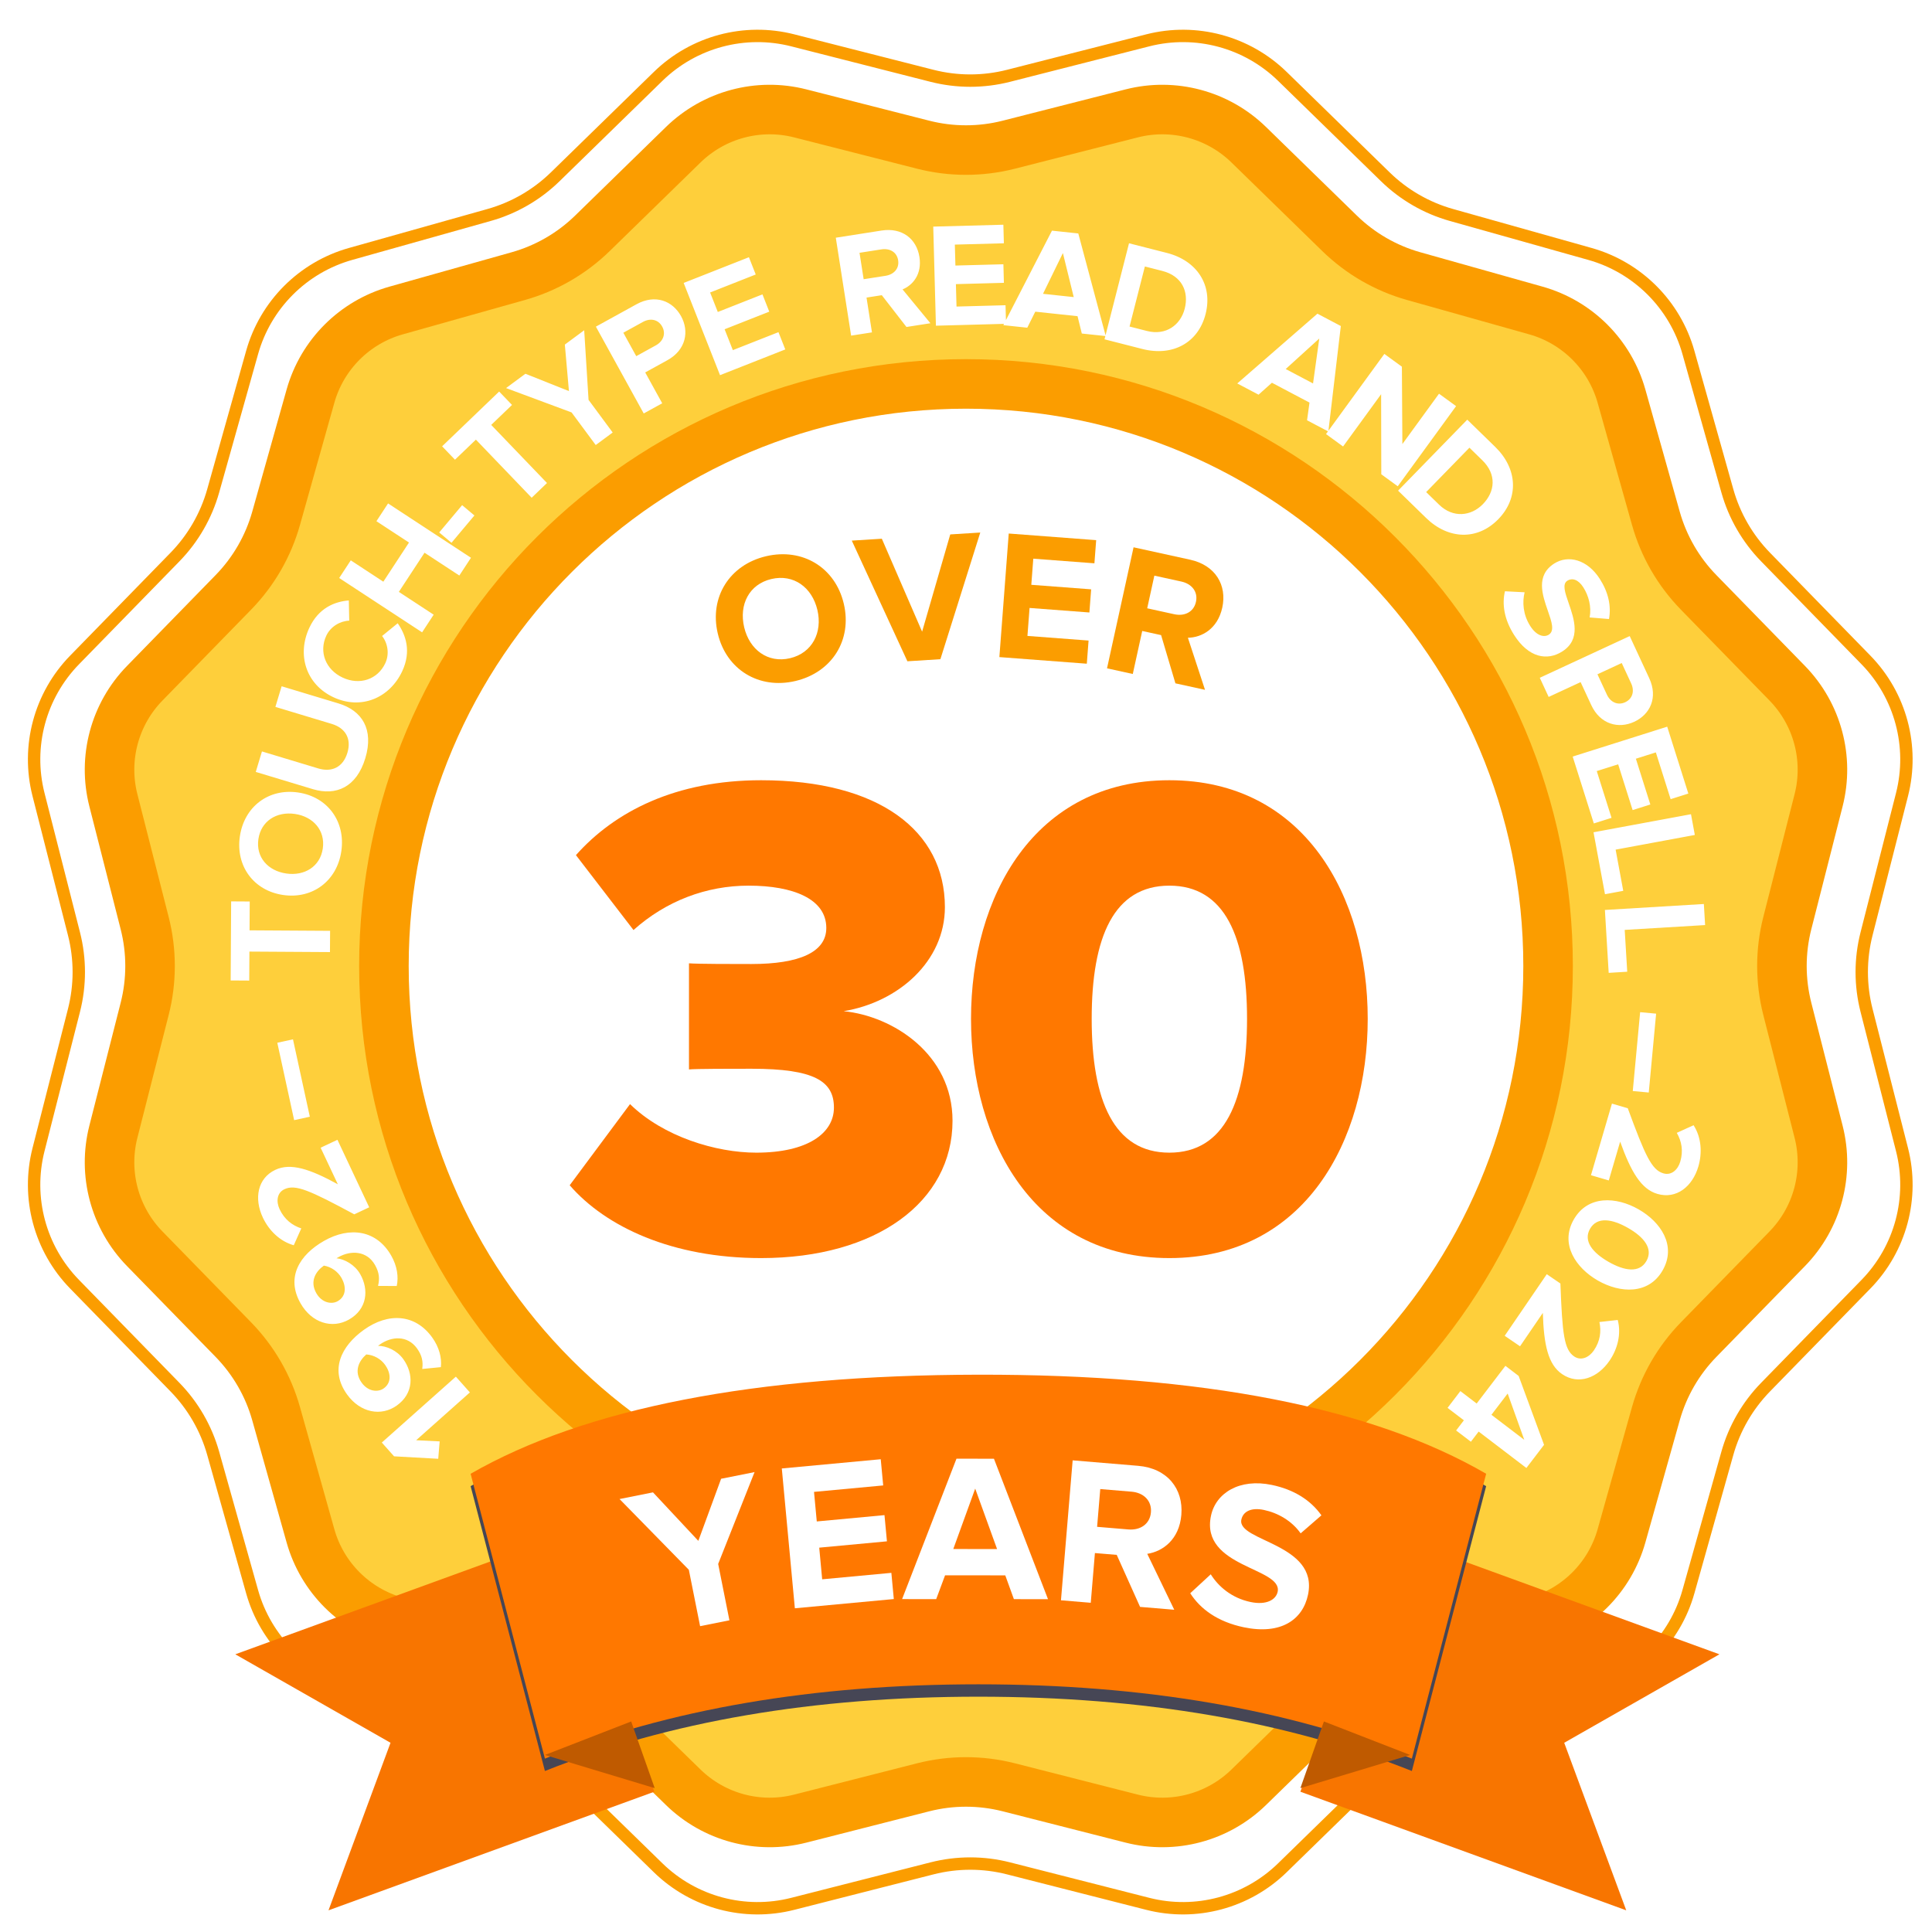 <svg width="156" height="156" viewBox="0 0 156 156" fill="none" xmlns="http://www.w3.org/2000/svg">
<path fill-rule="evenodd" clip-rule="evenodd" d="M92.679 3.257C96.562 2.268 100.68 3.371 103.548 6.169L111.857 14.275C113.353 15.734 115.19 16.795 117.201 17.36L128.376 20.503C132.233 21.588 135.248 24.603 136.332 28.46L139.476 39.635C140.041 41.646 141.102 43.483 142.561 44.979L150.667 53.288C153.465 56.156 154.568 60.274 153.579 64.157L150.714 75.406C150.198 77.431 150.198 79.552 150.714 81.577L153.579 92.826C154.568 96.709 153.465 100.827 150.667 103.695L142.561 112.004C141.102 113.5 140.041 115.337 139.476 117.348L136.332 128.523C135.248 132.38 132.233 135.394 128.376 136.479L117.201 139.622C115.19 140.188 113.353 141.249 111.857 142.708L103.548 150.814C100.68 153.612 96.562 154.715 92.679 153.726L81.43 150.861C79.405 150.345 77.284 150.345 75.259 150.861L64.01 153.726C60.127 154.715 56.009 153.612 53.141 150.814L44.832 142.708C43.337 141.249 41.499 140.188 39.488 139.622L28.313 136.479C24.456 135.394 21.442 132.38 20.357 128.523L17.214 117.348C16.648 115.337 15.587 113.5 14.128 112.004L6.022 103.695C3.224 100.827 2.121 96.709 3.11 92.826L5.975 81.577C6.491 79.552 6.491 77.431 5.975 75.406L3.11 64.157C2.121 60.274 3.224 56.156 6.022 53.288L14.128 44.979C15.587 43.483 16.648 41.646 17.214 39.635L20.357 28.46C21.442 24.603 24.456 21.588 28.313 20.503L39.488 17.36C41.499 16.795 43.337 15.734 44.832 14.275L53.141 6.169C56.009 3.371 60.127 2.268 64.01 3.257L75.259 6.122C77.284 6.638 79.405 6.638 81.43 6.122L92.679 3.257Z" fill="white" stroke="#FB9D00"/>
<path fill-rule="evenodd" clip-rule="evenodd" d="M91.381 9.155C94.758 8.295 98.338 9.255 100.832 11.688L108.165 18.84C109.84 20.474 111.897 21.663 114.15 22.296L124.011 25.07C127.365 26.013 129.986 28.634 130.929 31.988L133.703 41.849C134.337 44.102 135.525 46.16 137.159 47.834L144.311 55.167C146.744 57.661 147.704 61.242 146.844 64.618L144.315 74.544C143.738 76.812 143.738 79.188 144.315 81.456L146.844 91.382C147.704 94.758 146.744 98.339 144.311 100.833L137.159 108.165C135.525 109.84 134.337 111.898 133.703 114.151L130.929 124.011C129.986 127.366 127.365 129.987 124.011 130.93L114.15 133.704C111.897 134.337 109.84 135.525 108.165 137.16L100.832 144.312C98.338 146.745 94.758 147.705 91.381 146.845L81.455 144.316C79.187 143.739 76.811 143.739 74.543 144.316L64.617 146.845C61.241 147.705 57.66 146.745 55.166 144.312L47.834 137.16C46.159 135.525 44.101 134.337 41.848 133.704L31.988 130.93C28.634 129.987 26.012 127.366 25.069 124.011L22.295 114.151C21.662 111.898 20.474 109.84 18.84 108.165L11.687 100.833C9.254 98.339 8.294 94.758 9.154 91.382L11.683 81.456C12.26 79.188 12.26 76.812 11.683 74.544L9.154 64.618C8.294 61.242 9.254 57.661 11.687 55.167L18.84 47.834C20.474 46.16 21.662 44.102 22.295 41.849L25.069 31.988C26.012 28.634 28.634 26.013 31.988 25.07L41.848 22.296C44.101 21.663 46.159 20.474 47.834 18.84L55.166 11.688C57.66 9.255 61.241 8.295 64.617 9.155L74.543 11.684C76.811 12.261 79.187 12.261 81.455 11.684L91.381 9.155Z" fill="#FECF3B" stroke="#FB9D00" stroke-width="4"/>
<path d="M78 125C103.957 125 125 103.957 125 78C125 52.043 103.957 31 78 31C52.043 31 31 52.043 31 78C31 103.957 52.043 125 78 125Z" fill="white" stroke="#FB9D00" stroke-width="4"/>
<path d="M61.456 101.584C70.752 101.584 76.912 97.048 76.912 90.496C76.912 85.12 72.096 82.04 68.12 81.648C72.544 80.92 76.296 77.616 76.296 73.248C76.296 67.088 70.976 63 61.456 63C54.568 63 49.64 65.52 46.504 69.048L51.152 75.096C53.784 72.744 57.032 71.512 60.448 71.512C64.032 71.512 66.72 72.576 66.72 74.928C66.72 76.888 64.536 77.84 60.672 77.84C59.272 77.84 56.36 77.84 55.632 77.784V86.352C56.192 86.296 59.048 86.296 60.672 86.296C65.768 86.296 67.336 87.304 67.336 89.432C67.336 91.504 65.208 93.072 61.064 93.072C57.816 93.072 53.56 91.784 50.872 89.152L46 95.704C48.912 99.064 54.288 101.584 61.456 101.584Z" fill="#FF7800"/>
<path d="M94.421 101.584C105.341 101.584 110.437 92.12 110.437 82.264C110.437 72.408 105.341 63 94.421 63C83.501 63 78.405 72.408 78.405 82.264C78.405 92.12 83.501 101.584 94.421 101.584ZM94.421 93.072C89.941 93.072 88.149 88.872 88.149 82.264C88.149 75.656 89.941 71.512 94.421 71.512C98.901 71.512 100.693 75.656 100.693 82.264C100.693 88.872 98.901 93.072 94.421 93.072Z" fill="#FF7800"/>
<path fill-rule="evenodd" clip-rule="evenodd" d="M112.524 124L138.836 133.577L126.303 140.721L131.311 154.25L105 144.673L112.524 124Z" fill="#F87500"/>
<path fill-rule="evenodd" clip-rule="evenodd" d="M45.312 124L19 133.577L31.533 140.721L26.525 154.25L52.836 144.673L45.312 124Z" fill="#F87500"/>
<g filter="url(#filter0_d_208_683)">
<path d="M38 119C47.249 113.698 60.915 111.031 79 111C97.085 110.969 110.751 113.635 120 119L114 142C104 138 92.333 136 79 136C65.667 136 54 138 44 142L38 119Z" fill="#464655"/>
</g>
<path d="M38 119C47.249 113.698 60.915 111.031 79 111C97.085 110.969 110.751 113.635 120 119L114 142C104 138 92.333 136 79 136C65.667 136 54 138 44 142L38 119Z" fill="#FF7800"/>
<path fill-rule="evenodd" clip-rule="evenodd" d="M106.899 139L113.864 141.706L105 144.383L106.899 139Z" fill="#BF5A00"/>
<path fill-rule="evenodd" clip-rule="evenodd" d="M50.965 139L44 141.706L52.864 144.383L50.965 139Z" fill="#BF5A00"/>
<path d="M58.897 130.832L57.989 126.281L60.928 118.864L58.227 119.403L56.386 124.417L52.726 120.501L50.025 121.041L55.621 126.754L56.53 131.305L58.897 130.832Z" fill="white"/>
<path d="M72.171 129.116L71.973 127L66.387 127.522L66.149 124.966L71.616 124.455L71.418 122.339L65.951 122.85L65.728 120.463L71.314 119.942L71.116 117.826L63.127 118.572L64.181 129.862L72.171 129.116Z" fill="white"/>
<path d="M84.621 129.126L80.257 117.785L77.231 117.783L72.84 129.12L75.594 129.121L76.309 127.201L81.171 127.203L81.867 129.124L84.621 129.126ZM80.509 125.078L76.973 125.076L78.743 120.198L80.509 125.078Z" fill="white"/>
<path d="M94.816 129.98L92.635 125.465C93.878 125.279 95.221 124.316 95.388 122.317C95.564 120.216 94.253 118.554 91.898 118.358L86.612 117.916L85.668 129.216L88.074 129.417L88.409 125.402L90.171 125.549L92.055 129.749L94.816 129.98ZM91.11 123.495L88.586 123.284L88.841 120.235L91.365 120.446C92.331 120.526 93.011 121.163 92.932 122.112C92.853 123.061 92.076 123.576 91.11 123.495Z" fill="white"/>
<path d="M100.428 131.394C103.423 132.021 105.191 130.794 105.617 128.764C106.485 124.621 99.865 124.467 100.234 122.703C100.374 122.038 101.034 121.707 102.049 121.92C103.18 122.157 104.298 122.79 105.022 123.811L106.699 122.356C105.814 121.111 104.461 120.271 102.697 119.902C100.085 119.354 98.167 120.55 97.78 122.397C96.905 126.573 103.576 126.565 103.165 128.528C103.032 129.16 102.275 129.627 100.977 129.355C99.446 129.034 98.374 128.097 97.763 127.118L96.106 128.647C96.917 129.911 98.298 130.947 100.428 131.394Z" fill="white"/>
<path d="M64.224 54.988C67.173 54.293 68.824 51.685 68.133 48.75C67.442 45.816 64.8 44.219 61.851 44.914C58.916 45.605 57.265 48.213 57.956 51.148C58.648 54.082 61.289 55.679 64.224 54.988ZM63.791 53.148C61.995 53.571 60.515 52.456 60.088 50.646C59.658 48.821 60.488 47.176 62.284 46.753C64.08 46.33 65.571 47.427 66.001 49.252C66.428 51.063 65.587 52.725 63.791 53.148Z" fill="#FB9D00"/>
<path d="M75.933 53.227L79.153 43L76.728 43.152L74.456 51.005L71.204 43.5L68.778 43.652L73.268 53.395L75.933 53.227Z" fill="#FB9D00"/>
<path d="M87.755 53.591L87.897 51.722L82.961 51.348L83.132 49.089L87.963 49.455L88.105 47.586L83.273 47.22L83.433 45.111L88.369 45.484L88.511 43.615L81.451 43.08L80.695 53.057L87.755 53.591Z" fill="#FB9D00"/>
<path d="M97.299 55.7L95.917 51.496C97.027 51.478 98.313 50.793 98.693 49.064C99.091 47.248 98.138 45.641 96.102 45.194L91.53 44.192L89.387 53.964L91.467 54.421L92.229 50.948L93.753 51.282L94.91 55.176L97.299 55.7ZM94.814 49.596L92.631 49.117L93.209 46.48L95.392 46.958C96.227 47.142 96.748 47.778 96.568 48.598C96.388 49.419 95.649 49.779 94.814 49.596Z" fill="#FB9D00"/>
<path fill-rule="evenodd" clip-rule="evenodd" d="M75.571 26.299L81.069 26.15L81.015 26.255L82.948 26.461L83.593 25.166L87.006 25.53L87.351 26.931L89.252 27.133L89.184 27.398L92.242 28.179C94.672 28.799 96.75 27.694 97.346 25.357C97.942 23.02 96.651 21.043 94.221 20.423L91.163 19.643L89.267 27.073L87.067 18.851L84.942 18.624L81.225 25.847L81.193 24.646L77.234 24.753L77.185 22.942L81.06 22.837L81.019 21.338L77.145 21.442L77.099 19.751L81.058 19.644L81.017 18.145L75.355 18.298L75.571 26.299ZM75.126 26.1L73.193 26.402L71.201 23.835L69.968 24.028L70.407 26.838L68.724 27.101L67.487 19.194L71.186 18.615C72.834 18.357 74.01 19.279 74.24 20.749C74.459 22.148 73.699 23.032 72.877 23.367L75.126 26.1ZM71.503 22.27C72.178 22.164 72.625 21.681 72.521 21.017C72.418 20.354 71.845 20.03 71.169 20.136L69.402 20.412L69.736 22.546L71.503 22.27ZM58.139 30.293L63.408 28.215L62.858 26.82L59.174 28.272L58.509 26.586L62.115 25.165L61.565 23.769L57.959 25.191L57.338 23.617L61.022 22.164L60.472 20.769L55.203 22.846L58.139 30.293ZM53.47 32.563L51.978 33.385L48.115 26.375L51.394 24.568C52.918 23.728 54.316 24.301 54.993 25.53C55.665 26.749 55.398 28.253 53.885 29.087L52.098 30.072L53.47 32.563ZM52.961 27.884C53.549 27.559 53.788 26.948 53.469 26.37C53.145 25.782 52.507 25.668 51.918 25.992L50.331 26.866L51.374 28.758L52.961 27.884ZM48.102 35.935L49.471 34.922L47.523 32.288L47.171 26.667L45.608 27.823L45.939 31.579L42.425 30.179L40.862 31.335L46.153 33.302L48.102 35.935ZM44.168 39.001L42.93 40.19L38.426 35.498L36.738 37.119L35.699 36.037L40.304 31.615L41.343 32.697L39.663 34.31L44.168 39.001ZM38.029 45.037L37.089 46.472L34.279 44.63L32.206 47.791L35.017 49.633L34.083 51.058L27.388 46.671L28.323 45.245L30.952 46.969L33.024 43.808L30.395 42.084L31.335 40.649L38.029 45.037ZM26.927 56.301C29.156 57.341 31.465 56.366 32.48 54.192C33.226 52.593 32.772 51.269 32.113 50.325L30.852 51.353C31.308 51.936 31.46 52.802 31.11 53.552C30.496 54.868 29.038 55.353 27.668 54.713C26.298 54.074 25.733 52.645 26.347 51.329C26.698 50.579 27.47 50.145 28.199 50.114L28.166 48.483C27.025 48.573 25.723 49.091 24.977 50.69C23.962 52.864 24.698 55.261 26.927 56.301ZM29.496 61.226C28.792 63.558 27.143 64.288 25.259 63.72L20.652 62.329L21.151 60.675L25.701 62.048C26.769 62.37 27.692 61.972 28.049 60.789C28.406 59.606 27.855 58.775 26.786 58.452L22.237 57.079L22.74 55.413L27.335 56.8C29.242 57.376 30.2 58.894 29.496 61.226ZM22.863 72.266C25.25 72.613 27.214 71.116 27.561 68.729C27.91 66.331 26.455 64.336 24.068 63.989C21.681 63.641 19.717 65.138 19.368 67.537C19.02 69.924 20.476 71.918 22.863 72.266ZM23.815 65.722C25.288 65.937 26.278 67.051 26.065 68.512C25.853 69.972 24.588 70.746 23.116 70.532C21.631 70.316 20.651 69.215 20.864 67.755C21.077 66.294 22.331 65.507 23.815 65.722ZM26.654 75.16L26.643 76.876L20.139 76.836L20.125 79.176L18.625 79.167L18.664 72.783L20.164 72.792L20.15 75.12L26.654 75.16ZM25.017 90.171L23.657 83.921L22.391 84.197L23.751 90.447L25.017 90.171ZM27.247 92.033L29.811 97.484L28.606 98.051C25.018 96.119 23.86 95.603 22.97 96.022C22.34 96.318 22.296 97.041 22.577 97.639C22.965 98.464 23.587 98.94 24.327 99.189L23.72 100.549C22.574 100.226 21.699 99.325 21.224 98.315C20.498 96.773 20.79 95.138 22.234 94.458C23.472 93.876 25.027 94.39 27.279 95.625L25.889 92.672L27.247 92.033ZM35.598 110.39C35.678 109.637 35.466 108.786 34.899 107.996C33.521 106.075 31.336 105.974 29.376 107.381C27.534 108.703 26.608 110.623 28.021 112.592C29.084 114.074 30.777 114.396 32.045 113.486C33.429 112.492 33.405 110.915 32.565 109.745C32.054 109.033 31.186 108.667 30.523 108.67L30.669 108.565C31.605 107.893 32.901 107.805 33.671 108.877C34.084 109.453 34.174 109.949 34.094 110.538L35.598 110.39ZM29.575 109.365C30.179 109.404 30.746 109.721 31.096 110.208C31.53 110.813 31.664 111.618 30.982 112.107C30.533 112.429 29.732 112.384 29.201 111.643C28.543 110.726 28.993 109.871 29.575 109.365ZM37.941 112.431L36.809 111.158L30.829 116.479L31.819 117.591L35.385 117.79L35.501 116.386L33.603 116.292L37.941 112.431ZM36.456 43.827L38.307 41.621L37.315 40.788L35.464 42.994L36.456 43.827ZM86.699 23.989L85.824 20.432L84.218 23.724L86.699 23.989ZM95.66 24.927C95.325 26.24 94.148 27.117 92.613 26.725L91.206 26.366L92.443 21.517L93.85 21.876C95.443 22.283 96.01 23.555 95.66 24.927ZM107.23 34.828L105.538 33.936L105.736 32.507L102.701 30.905L101.622 31.869L99.903 30.962L106.377 25.328L108.266 26.325L107.265 34.78L111.779 28.577L113.196 29.608L113.235 35.856L116.194 31.79L117.572 32.793L112.862 39.264L111.533 38.297L111.519 31.831L108.447 36.052L107.07 35.049L107.23 34.828ZM106.022 30.962L106.526 27.334L103.815 29.797L106.022 30.962ZM115.149 41.821L112.889 39.618L118.475 33.886L120.735 36.089C122.531 37.84 122.663 40.197 120.98 41.924C119.296 43.651 116.945 43.571 115.149 41.821ZM116.196 40.747C117.33 41.852 118.787 41.681 119.734 40.71C120.722 39.696 120.866 38.311 119.688 37.163L118.649 36.15L115.156 39.733L116.196 40.747ZM121.516 47.742C121.278 48.776 121.437 49.984 122.262 51.279C123.423 53.1 124.916 53.387 126.15 52.6C127.675 51.628 127.109 49.993 126.662 48.701C126.37 47.859 126.129 47.163 126.553 46.893C126.958 46.635 127.45 46.804 127.844 47.422C128.282 48.11 128.514 48.987 128.357 49.856L129.919 49.984C130.11 48.923 129.866 47.826 129.182 46.753C128.17 45.165 126.619 44.787 125.496 45.503C123.989 46.464 124.537 48.038 124.982 49.319C125.288 50.197 125.545 50.937 125.059 51.246C124.675 51.492 124.065 51.339 123.562 50.55C122.969 49.619 122.913 48.616 123.105 47.824L121.516 47.742ZM125.047 56.274L124.33 54.728L131.591 51.361L133.166 54.757C133.898 56.335 133.23 57.69 131.956 58.281C130.694 58.867 129.212 58.496 128.485 56.928L127.627 55.078L125.047 56.274ZM129.75 56.09C130.033 56.7 130.626 56.98 131.224 56.703C131.834 56.42 131.992 55.791 131.709 55.181L130.947 53.537L128.987 54.446L129.75 56.09ZM126.987 61.089L128.694 66.489L130.124 66.037L128.931 62.261L130.659 61.715L131.827 65.411L133.257 64.959L132.089 61.263L133.702 60.753L134.896 64.529L136.326 64.077L134.619 58.676L126.987 61.089ZM129.595 72.204L128.669 67.202L136.539 65.744L136.849 67.419L130.454 68.604L131.07 71.931L129.595 72.204ZM129.588 73.475L129.894 78.554L131.391 78.463L131.188 75.085L137.68 74.695L137.578 72.994L129.588 73.475ZM131.839 88.096L132.434 81.728L133.724 81.848L133.13 88.216L131.839 88.096ZM130.157 89.112L128.463 94.893L129.902 95.315L130.82 92.183C131.687 94.6 132.51 96.017 133.823 96.401C135.354 96.85 136.657 95.819 137.136 94.184C137.45 93.113 137.393 91.858 136.748 90.856L135.393 91.472C135.782 92.149 135.932 92.918 135.675 93.793C135.49 94.427 134.977 94.939 134.309 94.743C133.365 94.466 132.84 93.312 131.435 89.487L130.157 89.112ZM127.073 98.472C128.21 96.482 130.519 96.626 132.311 97.65C134.103 98.674 135.389 100.583 134.252 102.573C133.121 104.553 130.817 104.425 129.025 103.401C127.233 102.377 125.942 100.452 127.073 98.472ZM128.386 99.222C127.821 100.212 128.607 101.158 129.888 101.891C131.17 102.623 132.374 102.813 132.939 101.823C133.511 100.823 132.735 99.882 131.454 99.15C130.172 98.418 128.958 98.222 128.386 99.222ZM124.895 102.885L121.497 107.86L122.736 108.706L124.577 106.01C124.654 108.578 124.999 110.179 126.129 110.951C127.447 111.851 129.004 111.273 129.965 109.865C130.595 108.944 130.928 107.733 130.625 106.581L129.145 106.747C129.306 107.511 129.211 108.289 128.696 109.042C128.324 109.587 127.678 109.916 127.103 109.524C126.291 108.969 126.149 107.709 125.995 103.637L124.895 102.885ZM116.884 113.679L117.918 112.324L119.234 113.328L121.556 110.285L122.624 111.1L124.675 116.663L123.248 118.533L119.394 115.593L118.768 116.413L117.575 115.504L118.201 114.683L116.884 113.679ZM120.427 114.238L123.079 116.261L121.737 112.521L120.427 114.238ZM32.035 103.84C32.194 103.101 32.071 102.231 31.59 101.387C30.42 99.332 28.258 99.004 26.162 100.197C24.191 101.32 23.07 103.133 24.269 105.239C25.172 106.824 26.822 107.32 28.178 106.548C29.658 105.705 29.799 104.133 29.086 102.882C28.652 102.121 27.827 101.666 27.168 101.599L27.324 101.51C28.325 100.94 29.623 100.988 30.276 102.135C30.627 102.75 30.665 103.253 30.524 103.831L32.035 103.84ZM26.152 102.192C26.749 102.294 27.279 102.668 27.576 103.189C27.945 103.836 27.994 104.65 27.264 105.066C26.785 105.339 25.993 105.21 25.541 104.418C24.983 103.437 25.52 102.634 26.152 102.192Z" fill="white"/>
<defs>
<filter id="filter0_d_208_683" x="36" y="109.999" width="86" height="35.001" filterUnits="userSpaceOnUse" color-interpolation-filters="sRGB">
<feFlood flood-opacity="0" result="BackgroundImageFix"/>
<feColorMatrix in="SourceAlpha" type="matrix" values="0 0 0 0 0 0 0 0 0 0 0 0 0 0 0 0 0 0 127 0" result="hardAlpha"/>
<feOffset dy="1"/>
<feGaussianBlur stdDeviation="1"/>
<feColorMatrix type="matrix" values="0 0 0 0 0 0 0 0 0 0 0 0 0 0 0 0 0 0 0.1 0"/>
<feBlend mode="normal" in2="BackgroundImageFix" result="effect1_dropShadow_208_683"/>
<feBlend mode="normal" in="SourceGraphic" in2="effect1_dropShadow_208_683" result="shape"/>
</filter>
</defs>
</svg>
